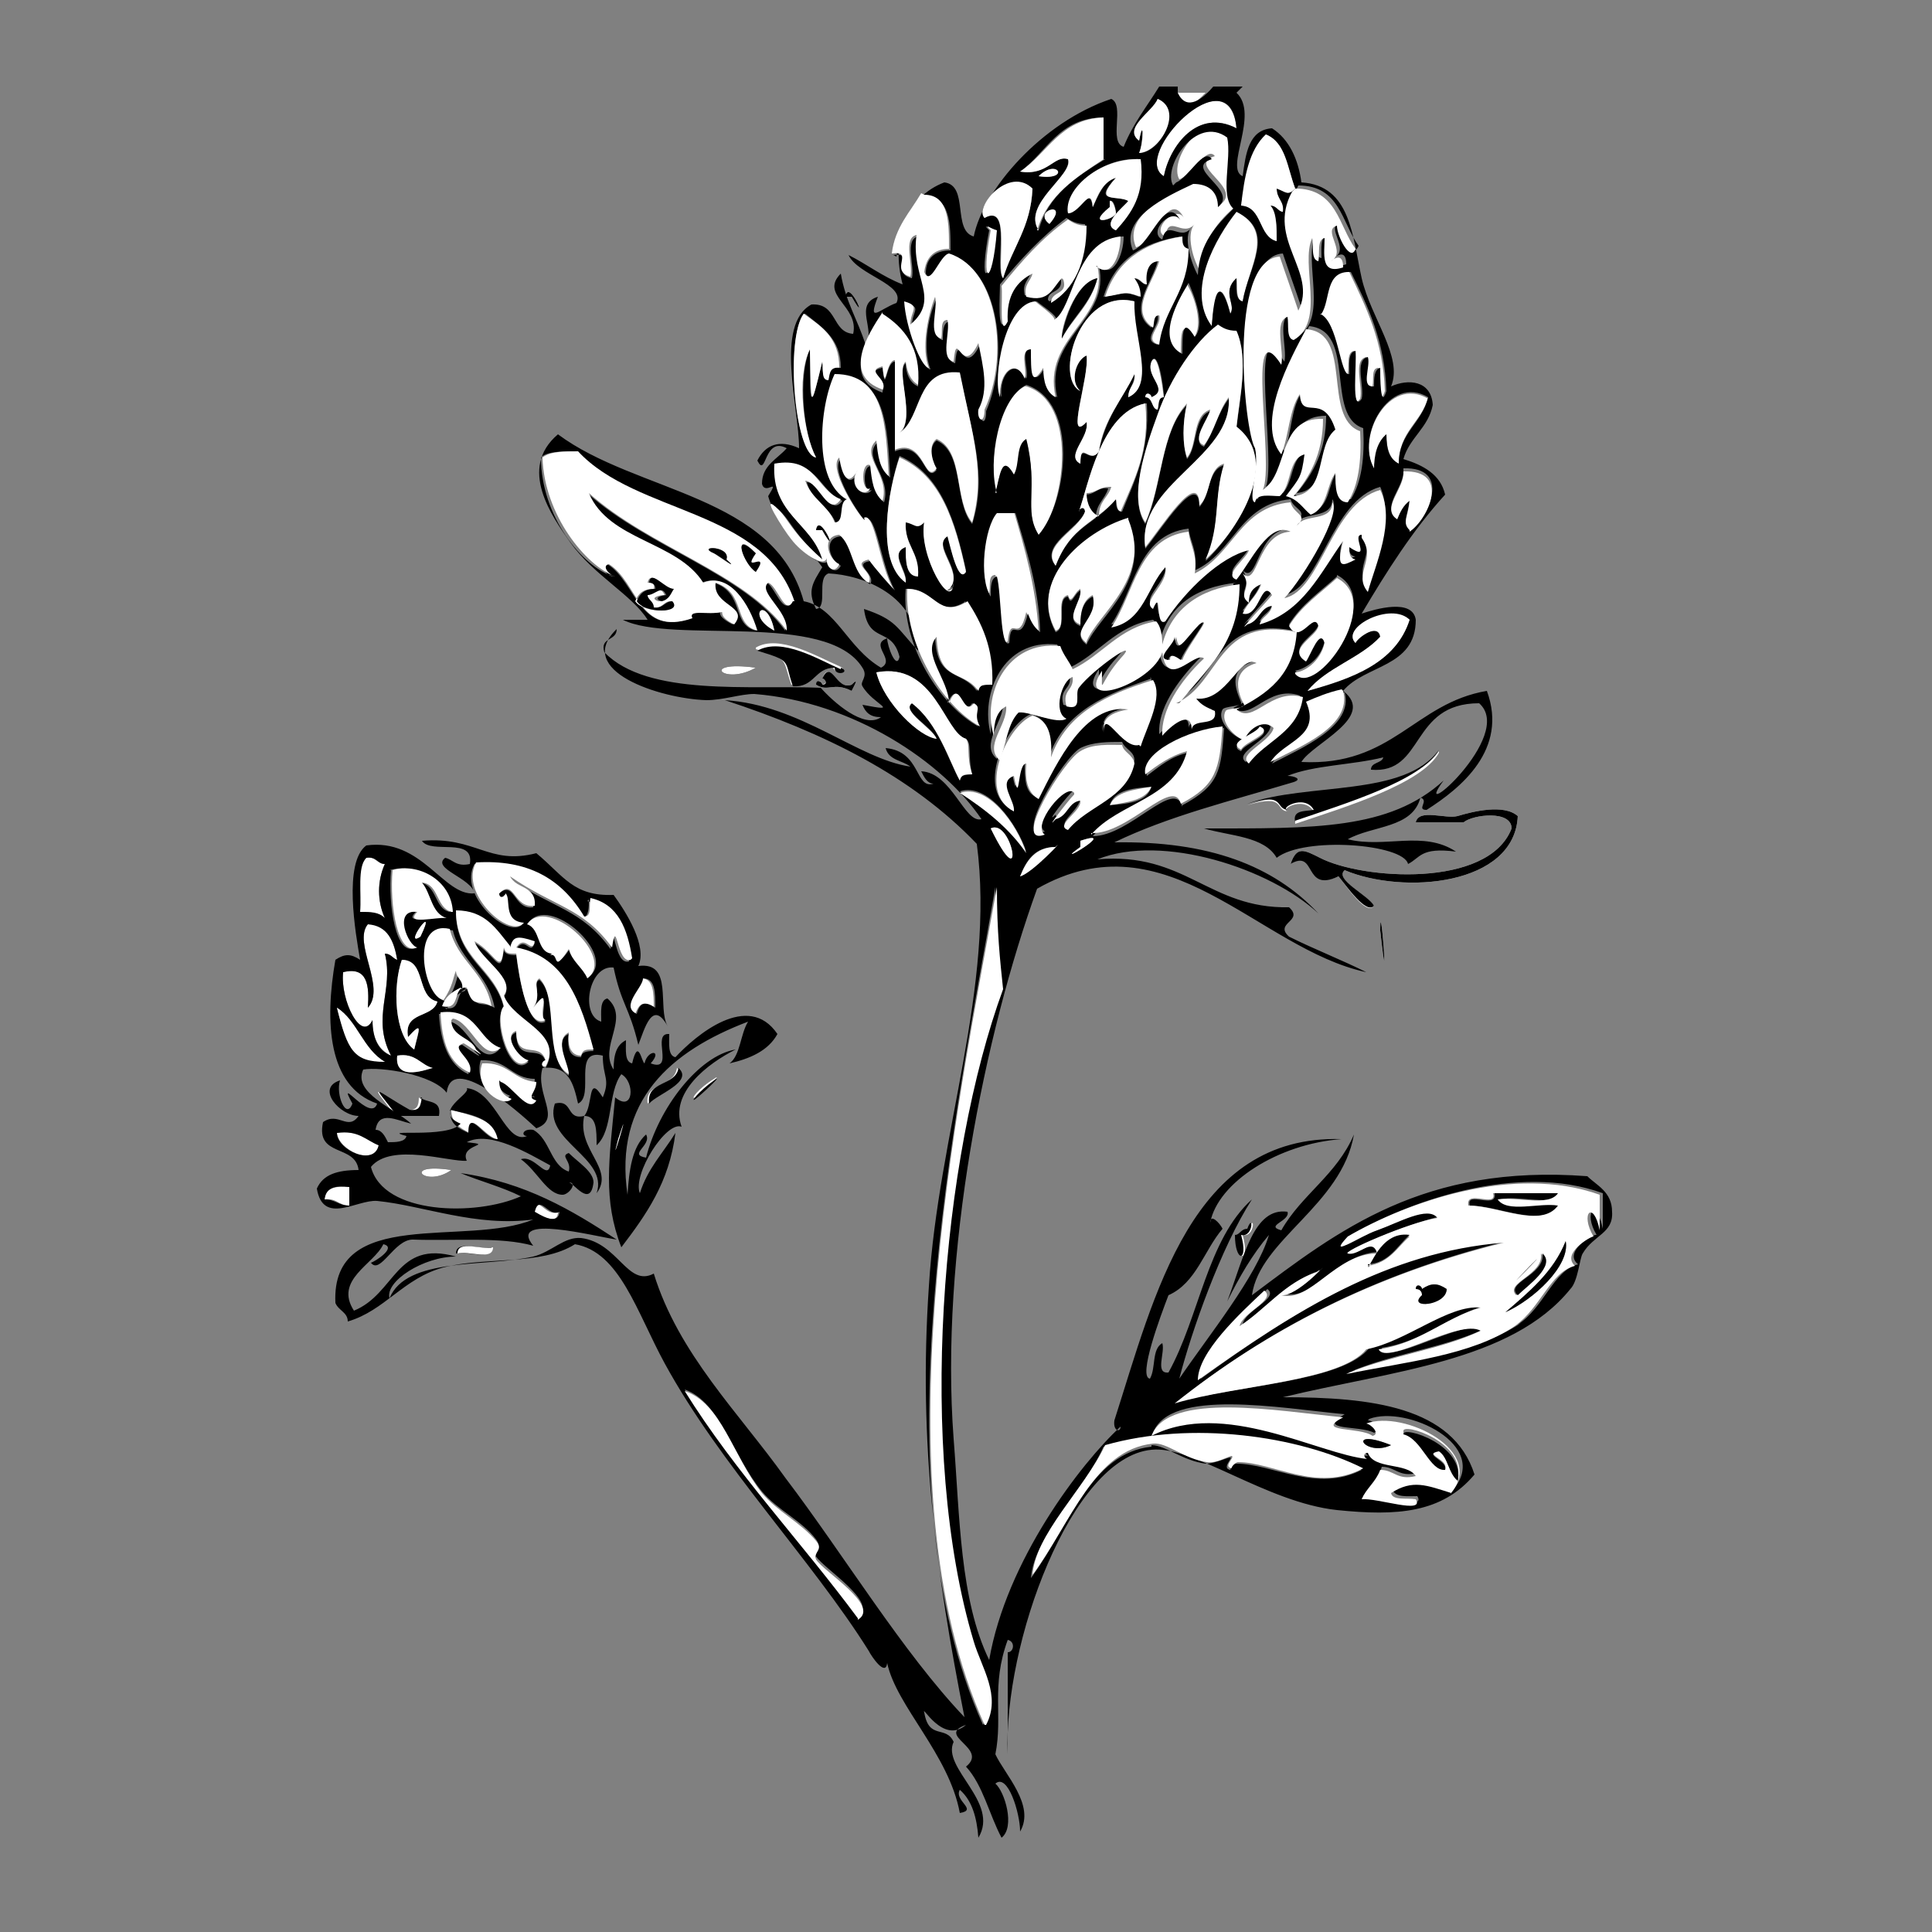 <?xml version="1.0" encoding="UTF-8"?>
<svg id="Ebene_1" xmlns="http://www.w3.org/2000/svg" version="1.1" viewBox="0 0 125 125">
  <rect x="0" y="0" width="125" height="125" fill="#808080" stroke="none"/>
  <!-- Generator: Adobe Illustrator 29.2.1, SVG Export Plug-In . SVG Version: 2.1.0 Build 116)  -->
  <defs>
    <style>
      .st0 {
        fill: #fff;
      }

      .st0, .st1 {
        fill-rule: evenodd;
      }
    </style>
  </defs>
  <path class="st0" d="M75.7,6h2.3c-.7.7-1.7,1.7-2.3.4v-.4Z"/>
  <path class="st0" d="M75.3,11.4c-2.2-1.3,4.2-8,4.7-3.1-2.5-1.3-4.3,1.1-4.7,3.1Z"/>
  <path class="st0" d="M79.6,8.7c.2,1.4-.5,3.9.4,4.6-1.2,1-2.2,2.2-2.3,4.3-.5-.7-1-2.5-.4-3.1-.8.9-1.7-.7-1.9.8-1-.4.7-2.1,1.2-1.2-1-1.9-1.9,1.6-3.1,1.9-.9-2.1,2.2-3.5,3.9-4.3,1,0,1.5.6,1.6,1.5,1.4-1.1-2.3-2.5-.4-3.1-.5-.7-1.6,1.3-2.3,1.5-.7-1.2,1.5-4.6,3.5-3.1Z"/>
  <path class="st0" d="M67.9,14.5c-1.2-.9,1.4-1.6,0,0h0Z"/>
  <path class="st0" d="M80,13.7c2.5,1.3.8,3.5.4,5.8-.5-.1-.3-1-.4-1.5-1,.9,0,1.7-.4,2.3,0,0-.8-3.7-1.2.8-1.8-2.2.3-5.7,1.6-7.4Z"/>
  <path class="st0" d="M87.3,17.6c1.1,2.3,2.2,4.5,2.3,7.7-.4,1.3-.4-1-.4-1.5-.5,0-.3.7-.4,1.2-.8,0-.2-1.4-.4-1.9-.9.2-.2,1.9-.4,2.7-.7,1-.3-2.3-.4-3.1-.5.1-.3,1-.4,1.5-.7.3-.7-3.4-1.9-3.9.6-.9.2-2.9,1.9-2.7Z"/>
  <path class="st0" d="M76.8,18.4c.5.8,1.1,2.7.4,3.5-.8-1.3-.8-.3-.8,1.2-1.8-.9-.2-3.7.4-4.6Z"/>
  <path class="st0" d="M66.4,25c3.3,1,2.6,7.5.8,9.7-1-1.6,0-3-.8-6.2-.6.4-.4,1.6-.8,2.3-.8-1.4-.9,0-1.2,1.2-.6-2,.1-6.1,1.9-7Z"/>
  <path class="st0" d="M92.4,25.7c-.4,1.6-1.9,2.2-1.9,4.3-.6-.3-.8-1-.8-1.9-.6.5-.7,1.3-.8,2.3-1.2-2.2,1-6.1,3.5-4.6Z"/>
  <path class="st1" d="M71,33.5c-.5-.3-.7-.8-.8-1.5.7,0,.8-.5,1.5-.4-.2.7-.8,1-.8,1.9Z"/>
  <path class="st0" d="M64.4,33.1h1.2c.7,2.4,1.4,4.8,1.6,7.7-.4-.3-.6-.7-.8-1.2-.5,2.2-1,0-1.2,1.9-.6.4-.4-3.2-.8-4.3-.5,0-.3.7-.4,1.2-.9-1.3-.4-4.6.4-5.4Z"/>
  <path class="st0" d="M70.3,41.6c-1.2-.9.8-1.7.4-3.1-.6.3-.8,1-.8,1.9-1.1-.4.1-1.6,0-2.3-.4.2-.6,1.1-.8.4-.9.2,0,2.1-.8,2.3-1.8-3.3,1.7-6.5,4.7-7.4,1.6,4-1.9,6.2-2.7,8.1Z"/>
  <path class="st1" d="M48.9,43.2c-2.1,1.2-3.7-.5,0,0h0Z"/>
  <path class="st0" d="M74.5,50.9c-.4.9-1.6,1-2.7,1.2.4-.9,1.6-1,2.7-1.2Z"/>
  <path class="st0" d="M23.7,55.5c.6-.1.7.4,1.2.4-.5,1.1-.5,2.4,0,3.5-.3-.3-.9-.4-1.6-.4,0-1.2-.3-2.8.4-3.5Z"/>
  <path class="st0" d="M22.2,62.9c1.6-.4,1.7.9,1.6,2.3,1.2-1.4-1-4.2,0-5.4,1.3,0,1.7,1.2,1.9,2.3-.3,0-.4-.4-.8-.4.6,2.3-.9,4.1.4,6.6-.8-.4-1.2-1.1-1.2-2.3-.8,1.5-2.1-1.3-1.9-3.1Z"/>
  <path class="st0" d="M42.3,65.2c-.6-.4-.9-.4-1.2.4-1.1-.5.3-1.7.4-2.3.8,0,.8,1,.8,1.9Z"/>
  <path class="st0" d="M29.2,71.8c1.3.4,2.8.6,3.1,1.9-.8.1-2-2.1-1.9-.4-.6-.3-1.2-.6-1.2-1.5Z"/>
  <path class="st0" d="M21.8,73.3c1.4-.2,1.9.4,2.7.8-.3,1.4-2.6.3-2.7-.8Z"/>
  <path class="st1" d="M29.2,75.7c-1.7,1.2-3.3-.5,0,0h0Z"/>
  <path class="st0" d="M22.6,76.8v1.2c-.7,0-.8-.5-1.6-.4,0-.7.7-.9,1.6-.8Z"/>
  <path class="st1" d="M97,77.6c.5.9,2.7.1,3.9.4-1.1,1.5-3.9,0-5.8,0-.3-1,1.8.3,1.6-.8h4.3c-.5.9-2.7.1-3.9.4Z"/>
  <path class="st0" d="M36.1,78.4c0,1-1.3.1-1.6,0,.3-1.2.8.4,1.6,0Z"/>
  <path class="st1" d="M29.5,81.1c0-.9,1.6-.2,2.3-.4,0,.9-1.6.2-2.3.4Z"/>
  <path class="st0" d="M54.7,19.2s.4,0,.4,0c1.2,2.1-.2-1.3-.4,0Z"/>
  <path class="st0" d="M48.9,42c2.2.7,1.7.6,2.3,2.3,1.4,0,1.4-1.2,2.7-1.2,0,.6,1.1.3.4,0-1.4-.6-3.9-2.1-5.4-1.2Z"/>
  <path class="st0" d="M52.8,44.3c.8.5,1.1-.2,2.3.4.2-.4.5-.9,0-.4-1,.4-1.4-1.7-1.9-.4.2,0,.4.3,0,.4,0-.2-.3-.4-.4,0Z"/>
  <path class="st0" d="M80,79.9c0,1.8.9,1.8.4,0,.8.2.8-1.5.4-.4-.4,0-.5.3-.8.4Z"/>
  <path class="st0" d="M93.1,48.6c-2.2,3.1-8.5,2.1-12.4,3.5,2.6-.8,1.7.4,2.7.4-.8,0,.9-1.1,1.6,0-.6,0-1.3,0-1.2.8,3.3-1.1,8.2-2.6,9.3-4.6Z"/>
  <path class="st0" d="M85.4,55.5c-1-.5-1.5-.8-1.9.4,1.7-1.1.8,1.8,3.1.8.5.6,1.8,2.6,2.3,1.9-.5-.7-2.6-1.7-1.9-2.3,3.8,1.6,11,1,11.2-3.5-.9-.8-2.9-.3-3.9,0-.8.2-2.5-.5-2.7.4h3.1c.6-.5,3.1-.8,3.1.4-1.5,3.9-9.7,3.3-12.4,1.9Z"/>
  <path class="st0" d="M48.9,43.2c-3.7-.5-2.1,1.2,0,0h0Z"/>
  <path class="st0" d="M89.3,60.2c.6,5.5,0-2.6,0,0h0Z"/>
  <path class="st0" d="M45,71c.3-.2,1.9-1.7,1.2-1.2-1,.6-1.6,1.4-1.2,1.2Z"/>
  <path class="st0" d="M29.2,75.7c-3.3-.5-1.7,1.2,0,0h0Z"/>
  <path class="st0" d="M41.9,71.4c.6-.6,2.9-1.5,1.9-2.3-.2,1.3-2.1.9-1.9,2.3Z"/>
  <path class="st0" d="M26.4,71.8c-2.2-1.3-2.6-1.9-.8.4h2.7c.3-1-.8-.7-1.2-1.2,0,.5-.1.9-.8.8Z"/>
  <path class="st0" d="M31.9,80.7c-.7.2-2.3-.5-2.3.4.7-.2,2.3.5,2.3-.4Z"/>
  <path class="st1" d="M55.1,19.2s-.4,0-.4,0c.2-1.3,1.6,2.1.4,0Z"/>
  <path class="st1" d="M80,6c1.5,1.4-.8,4.9.4,5.4.2-1.5.4-3,1.9-3.1,1.1.7,1.7,2,1.9,3.5,3.2.2,3.3,3.5,3.9,6.2.6,2.6,2.7,5.1,1.9,7,1.1-.5,2.6-.4,2.7,1.2-.3,1.5-1.5,2.1-1.9,3.5,1.3.4,2.4,1,2.7,2.3-2.1,2.3-3.8,5-5.4,7.7.9-.3,3.3-1,3.5.4,0,3.1-3.3,2.9-4.7,4.6,2.2,1.7-2,3.4-2.7,4.6,5.9.3,7.3-3.8,12-4.6,1.4,3.8-1.7,6.3-3.9,7.7-.7,0,.2-.6-.4-.8-.5,2-3.1,1.8-4.7,2.7,2.4.6,4.9-.6,7,.8-2.3-.3-2.3.4-3.1.8-.3-1.3-6.7-1.8-8.5-.4-.8-1.4-3-1.4-4.7-1.9,7.1,0,12,.1,15.5-3.1-2.3,3.1,4.7-2.9,2.3-5-4.5,0-3.5,4.6-7,4.3,0-.5.7-.4.8-.8-2,.5-4.5.5-6.2,1.2.4,0,1,.2.4.4-4,1.2-8.1,2.2-11.6,3.9,6.1-.1,10.3,1.5,13.2,4.6-3.1-2.9-10.1-5.2-14.3-3.5,5.7-.5,7.2,3.2,12.4,3.1,1,.9-1,1,0,1.9,1.6.8,3.4,1.5,5,2.3-7-1.5-12.9-10.2-21.3-5.4-3.4,9.4-6.3,23.7-5.4,35.6.4,5,.4,10.4,2.3,14.3,1.1-6.4,5.9-12.7,8.5-15.1,0,.4-.5.3-.4-.4,2.6-8.1,5-18.5,14.7-18.2-4.1.3-8,2.8-8.5,5.4,0-.6.6,0,.8.4-1.2,1.4-1.7,3.5-3.5,4.3-.5,1.3-2,5.3-1.2,5.4.4-.7.1-1.9.8-2.3.2.6-.5,2,.4,1.9,2-3.6,2.5-8.6,5.4-11.2-2,3.1-3.9,8.5-4.7,11.6,1.9-2.8,5-6.6,5.8-9.3-1.1,1.3-1.9,2.7-2.7,4.3,1.1-2.9,1.7-6.1,3.9-5.8.2.6-1.5.9-.4,1.2,1.3-2.3,3.6-3.6,4.7-6.2-.8,4.6-6.1,6.8-6.6,10.4,5.6-4.2,11.1-8.5,21.7-7.7.6.6,1.6,1,1.6,2.3.1,1.4-1.2,1.5-1.9,2.7-.2.3-.3,1.8-.8,2.3-3.8,4.7-11.6,5.3-18.6,7,5.7,0,11,.6,12.4,5-2.1,2.5-5,2.7-8.9,2.3-4.6-.5-9.3-4.2-12-3.9-5.2.5-9.6,12.6-9.3,19.7v-6.6c.4,0,.5-.7,0-.8-1.1,3-.3,4.9-.8,7.4.6,1.3,2.6,3.3,1.6,5,0-1.2-.8-3.8-1.6-3.1.6.5,1.3,2.8.4,3.5-.8-1.5-1.2-3.4-2.3-4.6,1.5-1.2-2-2,0-2.7-1.5,1.3-2.9-1.4-2.7-.8.3,1.8,1.4.8,1.9,1.9-.8,1.7,3,3.9,1.6,6.2-.1-1.3-.4-2.4-1.2-3.1-.4.7,1.2,1.3,0,1.5-.7-3.8-4.1-6.9-4.7-9.7-.1.9-1-.4-1.2-.8-3.7-5.9-9.6-12-13.2-18.6-1.8-3.3-2.9-7.2-5.8-7.7-2.2,1.4-5.8.8-8.5,1.5-2.6.7-3.8,2.8-6.2,3.5,0-.6-.6-.7-.8-1.2-.3-6.3,8.5-3.6,12.8-5.4-3.7.5-7.1-.9-10.1-1.2-1.3-.1-3.5,1.6-3.9-.8.4-.9,1.3-1.2,2.7-1.2-.2-1.7-2.8-.8-2.3-3.1,1-.7,1.6.6,2.3-.4-1.2,0-2.8-1.8-1.2-2.3-.3.9.4,2.6.8,1.5-1.1-2,1.2,1.3,1.6,0-3.2-1.1-3.4-5.3-2.7-9.3.6-.4,1-.4,1.6,0-.3-1.7-1.1-6.3.4-7.4,3.6-.5,5,3.3,7,3.1-.2-1-2.8-1.6-1.9-2.3.5.1.7.6,1.6.4.3-1.8-2.5-.6-3.1-1.5,3.5-.3,4.3,1.6,7.4.8,1.8,1.5,2.4,2.8,5,2.7.8,1.1,2.2,3.3,1.6,4.6,2.3-.3,1.2,2.7,1.9,3.9-1-1.8-1.5.2-1.9,1.2-.6-2.5-1.1-2.6-1.6-5-1.6-.2-2.2,3.1-.8,3.5,0-.6-.1-1.4.4-1.5,1.5,1.3-.6,3.1.4,4.6,0-1,.2-1.6.8-1.9,0,.6-.1,1.4.4,1.5.4-1.7.6-.1.8,0,.2-.9,1.2-.9.4,0,1.6.6,0-2,1.2-1.9,0,.6-.1,1.4.4,1.5,1.3-1.4,4.7-4.3,6.6-1.5-.6,1.1-1.8,1.6-3.1,1.9.7-.5.7-1.9,1.2-2.7-5,1.9-8.7,5.1-7.8,11.2.1-1.6.3-3.1,1.2-3.9.4.7-1.2,1.3,0,1.5.8-3.2,3.4-6.6,5.8-7-1.8.9-4.3,2.8-3.5,5-1-.4-3.2,3.1-2.7,4.3.5-1.6,1.5-2.6,2.3-3.9-.4,3.2-1.9,5.3-3.5,7.4-1.2-3.1-.8-5.6-.4-9.7,1.2,1,1.3-1,.4-1.5-.9,1.2-.5,3.6-1.6,4.6,0-1,0-1.9-.8-1.9-.5,2.2,2,3.4.8,5,.8-2.3-3.5-3.4-2.7-5.8,1.2-.3.7,1.1,1.9.8.6-.7.2-2.8,1.2-1.2.5-1.2,0-1.3,0-2.7-2-.5-.5,2.6-1.6,3.1-.3-1.3-.6-2.5-2.3-2.3-.5,1.7,1.3,3.3-.4,3.9-1.3-1.2-5.5-4.9-5.8-2.3-.9-1.2-4.3-1.7-5.4-1.5-.7,1.5,2,2.5,3.1,3.5-.9-.2-2.1-.9-2.3.4.4,0,.6.4.8.8.5,0,1.1,0,1.2-.4-1.9-.5,2.7.2,3.5-.8-1.9-.8.7-1.9.4-2.3,1.9.2,2.5,3.7,3.9,3.1-.4,0-.3-.5.4-.4,1.1.6,1.1,2.3,2.3,2.7.2-.7-.6-1,0-1.2.6.6,1.6,1.2,1.6,1.9-.2,1.7-1.3,0-1.6,0,.6,0,0,.8-.4.8-1,0-1.6-1.5-2.7-2.3.9-.3,1.7,1.4,1.9.4-1.3-.7-3.9-2.3-5.4-1.5,1.9.2-.5.1,0,1.2-1.1.1-4.9-1.2-6.2.4.8,3.1,6.8,3.2,9.7,1.9-1.2-.6-2.7-1-3.9-1.5,4.2.6,7.2,2.4,10.1,4.3-1.4-.2-7.1-1.7-5.4.4-2.1-.6-5.1-.3-7.8-.4-1.2,0-2.1,2.3-2.7,1.5.3-.1,1.7-1,.8-1.2-.6,1.3-3.2,2.3-1.9,4.3,2.7-1.1,2.7-4.6,6.6-3.5-2.1,0-4.6,1.6-4.3,2.7,1.1-2.7,6.2-2,9.3-2.7,1.2-.3,2-1.3,3.1-1.2,2.4.3,3,3.2,4.7,2.3,1.6,5.2,5.5,9,8.5,13.2,3.8,5,7.6,11.3,11.6,15.5-1.8-9.1-3-17.7-2.3-27.9.6-9.8,4.3-19.4,3.1-28.6-4.2-4.4-9.9-7.2-16.3-9.3,4.9.3,8.6,3.8,12,4.3-.5-.4-1.4-.4-1.6-1.2,2.3.2,1.9,2.7,3.1,2.3-.4,0-.6-.4-.8-.8,2,.1,2.8,3.4,3.9,3.1-2.5-3.7-8.3-7.6-14.7-8.1-.9,0-2,.4-3.1.4-3-.1-8.6-1.9-5.8-4.6,0,.8-1.1.5-.8,1.5,2.8,2.9,9.5,2.1,14,2.3.8.9,2.8,2.7,3.9,1.9-.7,0-1-.3-1.2-.8,2.6.5.7,0,0-1.2-.2-.3.4-.6,0-1.2-2.3-3.7-12.3-1.5-15.5-3.1h1.6c-1-1.6-3.5-2.9-5-5-1.2-1.7-3.4-4.8-.8-7,5.1,3.8,14,3.9,15.9,10.8,2.1.4,2.8,3,5,4.3,1-.5-.8-1.5.4-1.9,0,.5.6,2.1.8,1.2-.5-2-2-.8-2.3-3.1,2.1.7,2.1,1.2,3.5,2.7,0-3.6-3.6-4.9-5.8-5-.8.3,0,2.2-.8,2.3-.6-1.2-.2-1.7.4-2.7-1.1-1.6-2.9-2.5-3.5-4.6.8-1.3-.2,0-.4-.8,0-1.2,1-1.6,1.6-2.3-1.5-.8-1.3,2-1.9.8.5-1,1.4-1.4,2.7-.8,0-2.6-1.6-8,.8-9.3,1.7-.1,1.3,1.8,2.7,1.9.4-1.8-2.2-2.5-.8-3.9.3,1.8,1.1,3,1.6,4.6.7-.9-.8-2.6.8-3.1-.7,1.8.1.8,1.2.4.6-1.2-2.5-1.8-3.1-3.1,1.2.6,2.2,1.4,3.5,1.9-.8-3,.3-5.7,2.7-6.6,1.6.2.5,3.1,1.9,3.5.6-3,4.4-7.4,8.9-8.9.9.4-.2,2.8.8,3.1.6-1.5,1.5-2.6,2.3-3.9h1.2v.4c.6,1.3,1.7.3,2.3-.4.7,0,1.3,0,1.9,0ZM37.3,29.2c-1,0-1.9,0-2.3.4,0,3.8,2.7,7.1,4.7,7.7-.4,0-.9-.6-.4-.8,1.9,1.2,2,4.7,5.4,3.5-.3-.6,1.1-.2,1.9-.4,0,0-.2.3.8.8,1.1-1.2-1.4-1.2-1.2-2.7,2,.7,1.1,2.7,2.7,3.1-.5-1.7-1.8-3.8-3.5-3.1-1.7-2.7-6.1-2.7-7.4-5.8,3.9,3.5,10.1,5.2,12.8,8.9.2-1.3-1.8-2.5-1.2-3.1.5.2,1.1,2.2,1.6,1.2-1.9-6-10.2-5.6-14-9.7ZM60.6,47.8c-.3-.8-2.3-1.8-1.6-2.3,1.7,1.3,2.4,3.8,3.1,5,0-.3.3-.4.8-.4-.3-1.2,0-2-.4-2.3-1.5-.4-2-5-5.8-4.3.5,2,2.8,4.1,3.9,4.3ZM62.5,38.9c-1.9,1.2-2-.9-3.9-.8-.3,3.7,2.3,7.6,4.7,8.9-.5-1,.2-1.2-.4-1.5-.6,1-.8-1.8-1.6,0,0-1.5-1.8-3.1-.8-4.3.1,2.9,1.7,2.1,2.7,3.5,0-.3.3-.4.8-.4.1-2.5-.6-4-1.6-5.4ZM80,37.7c-2.7.3-4.4,1.5-5,3.9,0-.7,0-1.2-.4-1.5-2.4.4-3.5,2.2-5.4,3.1-.2-.6-.6-1-.8-1.5-3.5-.4-5,3.2-4.3,5.8,0-1,.2-1.6.8-1.9,0,1.1-1.5,2.6-.4,3.5.3-1.1.5-2.4,1.2-3.1.7,0,2.5.8,3.1.4-.9-.4-.3-2.6.4-2.7.2.9-.7.8-.4,1.9,1,.3.5-.7.8-1.2.9-1.2,4.1-3.5,2.7-1.9-1.4,1.5-1.2,2.4-1.2.8-1.8,2.6,3.3.9,3.9-1.2.3,2.5,2.1-.1,2.7.4-1.6,1.6-2.8,3.4-2.7,5,.8-.9,2-1.5,1.9-.4.1-.8,1.7,0,1.5-1.2-.5-.2-.9-.4-1.2-.8,2,.1,2.8-2.9,3.9-2.3-2.1.6-.7,2.6-.8,2.7,0,.2-1.1.2-1.2.4-.4.7.6,1.7,1.2,1.9.3-.8,1.4-1.4,1.9-.8-.1.9-2.4,1.7-1.6,2.3,1.1-1.4,3.2-2,3.5-4.3-2.1-.7-3.1,1.7-4.3.8,2-1,3.7-2.3,3.9-5-5.2-1-4.9,3.4-7.8,4.6,1.7-2.2,3.9-3.9,3.9-7.7ZM74.5,43.9c-2.9,1-5.6,2.1-6.6,5,.2-1.5-.2-2.4-1.2-2.7-1.7.7-3.6,5-1.2,6.2.1-.7-1.1-1.9,0-2.3.4,2.1.1-.9.8-.8,0,1.1,0,2,.8,2.3,1.2-2.4,3.1-6.2,5.8-5.8-1.7.3-1.5,1.1-1.6,1.5,0-1.7,1.2,1.1,2.3.8.4-1.2,1.5-3.2.8-4.3ZM80.3,48.6c.2-.5,2.2-1.1,1.2-1.5-.2.5-2.2,1.1-1.2,1.5ZM86.5,37.3c-1.1,1-2.3,1.8-3.1,3.1.8,1.3,1.7-1,1.9,0-.1.7-2.1,1.5-.8,2.3.2-.3.8-2.2,1.2-1.2-.3,1.3-1.4,1.8-1.9,1.9,1.4,1.6,5.8-4.6,2.7-6.2ZM91.2,40.1c-1.2-1.1-4.5.5-3.5,1.5.1-.4,1.4-1.3,1.6-.4-1.3,1.4-3.4,2-4.7,3.5,2.9-.9,5.7-1.8,6.6-4.6ZM84.6,45.5c1,2.3-1.4,2.4-2.3,3.9,1.9-1,5.3-2.4,4.7-4.6-.9.1-1.6.5-2.3.8ZM62.9,106.2c-3.7-12.3-2-31.2,1.9-42.2-.2-1.9-.4-3.7-.4-6.6-2.5,14.5-7.8,38.7-.8,54.2,1.1-1.9-.3-3.7-.8-5.4ZM74.5,93.5c.9,0,2,1,3.5,1.2.6,0,1.4-.4,1.6-.4.2,0-.6.7,0,.8,0,0,.1-.4.4-.4,2.3,0,5.2,1.9,8.1.4-4.2-2.1-11.1-3.1-16.7-1.5-1.3,2.9-4.5,5.8-4.7,8.5,2.5-3.4,3.9-8.1,7.8-8.5ZM52.8,100.8c-.2-.4.5-.5,0-1.2-.9-1.2-2.5-1.9-3.5-3.1-1.9-2.3-2.7-5.8-5-6.6,3.3,5.3,7.6,9.7,11.2,14.7,1.4-.9-2.2-3.1-2.7-3.9ZM66.4,55.1c-.6-1.8-2.5-4.5-4.3-3.9,1.7,1,3.2,2.2,4.3,3.9ZM64.1,53.6c2.3,4.7,1.4-.7,0,0h0ZM50.1,40.8c-.5-2.4-1.9-1,0,0h0ZM76.5,52.1c2.4-1.3,2.5-2.2,2.7-5-2.3.2-5.3,1.7-5,3.1.8-.6,1.6-1.3,2.7-1.5-.8,3.1-4.4,3.3-6.2,5.4,2.4,0,5.3-3.8,5.8-1.9ZM68.3,52.8c.8-.1.8-1,1.6-1.2,0,.8-1.6,1.7-.8,1.9,1.3-1.6,3.8-1.9,4.3-4.3,0-.6-.6-.7-.8-1.2-.9,0-1.9,0-2.7.4-1.1.6-4.5,6.2-2.3,5.4-.9-.6,1.5-3.4,1.9-2.7-.4.3-2,2.4-1.2,1.6ZM71.8,52.1c1.2-.1,2.4-.2,2.7-1.2-1.2.1-2.4.2-2.7,1.2ZM66,56.7c.8-.3,3-2.7,2.3-1.9-1.4,0-1.9.9-2.3,1.9ZM69.9,54.4s0,.4,0,.4c-2.1,1.5,2.7-1.3,0-.4ZM34.6,78.4c.2.1,1.5,1,1.6,0-.7.4-1.3-1.2-1.6,0ZM30.3,73.3c0-1.7,1.1.5,1.9.4-.3-1.4-1.8-1.6-3.1-1.9,0,1,.6,1.2,1.2,1.5ZM24.5,74.1c-.8-.3-1.3-1-2.7-.8,0,1.1,2.4,2.2,2.7.8ZM21,77.6c.7,0,.9.4,1.6.4v-1.2c-.9-.1-1.5,0-1.6.8ZM98.2,85.7c1.7-1.1,2.3-3.5,3.9-3.9-1-.8,1-2,1.2-1.9-.9-1.5,0-2.4.4-.4v-2.3c-5.5-2-12.5.5-16.3,2.7-1.3,1.5.7,0,1.9-.4,1.4-.5,3.2-1.6,3.9-.8-1.9.4-6.2,2.2-5.8,2.3.7.2,1.6-1.1,1.9,0-2.7,0-4.3,3.2-6.2,2.7,1,0,3.1-2.3,2.3-1.5-2.1.7-3.3,2.3-5,3.5.1-.9,2.4-1.7,1.6-2.3-1.6,1.5-4.2,4-4.3,5.8,6.2-4.5,12.3-8.3,19.8-8.9-8.5,2.1-15.5,5.7-21.3,10.4,4-1.1,10.7-1.3,12.4-3.5,2.5-.6,5.3-2.9,7.4-2.7-2.4.7-3.9,2.3-6.6,2.7.5,1.2,5.2-1.9,6.6-1.2-2.6,1.2-5.9,1.6-8.5,2.7,3.9-.8,8.1-1.2,10.9-3.1ZM88.5,91.9c.4,0,.9.6.4.8-.9-.5-3.8-.1-1.9-1.2-4.2-.4-11.3-1.7-12.4,1.2,4.6-2.3,10.8,1.3,14,1.5-.2,0-.4-.3,0-.4.4,1.1,2.5.6,3.1,1.5-1.2.3-1.4-.4-2.3-.4-.2.8-.8,1.2-1.2,1.9,1-.1,4.1,1,3.5,0-.6,0-1.4.1-1.6-.4,1.4-.9,2.3-.5,3.9,0,2.5-2.9-3-5.5-5.4-4.6ZM90.8,30.4c.1,1.1-1.5,2.4-.4,3.1.2-.5.4-.9.8-1.2-.1,1.1-.5,1.4,0,1.9,1.3-.8,2.7-4-.4-3.9ZM88.5,38.1c.5-1.8,1.7-4.6.8-6.6-3.2.9-3.8,6.5-6.2,7,1.3-1.4,3.7-5.5,3.1-6.2,0,1.3-1.8.8-2.3,1.5.8-.8-.2-.8-.4-1.5-3.3.3-3.7,3.5-6.2,4.6.2-1.3-.3-1.8-.4-2.7-3.3.4-3.5,4-5,6.2,2.1-.3,2.3-2.6,3.5-3.9.2,1.1-1.6,2.2-.8,2.7.5-1.4,0,1.1.8.8,1.3-2,3.7-4.2,5.4-4.6-.1.6-1.7,1.6-.8,1.9.9-1.1,2.1-3.8,3.5-3.1-2.2,0-2.1,3.7-3.1,2.7.7,1-.4,1.4.4,1.9,0-.7.3-1,.8-1.2-.2.8-.8,1.3-1.2,1.9,1.1.3,1.3-2.3,1.9-1.2-.4.5-2.4,2.7-1.6,1.9.8-.1.8-1,1.6-1.2,0,.6-.6.7-.8,1.2,2.8-.8,3.9-3.3,5.4-5.4-.5,1.8,0,1.5.8,1.2-.3,0-.5-.3-.4-.8,1.4,1,0-.7.8-.8,1,1.4-.6,2.3.4,3.5ZM84.2,19.9c-.4-1.2-.8-2.3-1.2-3.5-3.4.2-2.2,11.3-1.6,12.4.3,1.3-.5,3.3,0,3.5,0-.6.9-.4,1.6-.4.7-.7.5-2.4,1.6-2.7-.2,1.5-.2,1.5-1.2,2.7.8.1,1,.8,1.6,1.2,1.1-.4.9-1.9,1.6-2.7,0,1,0,1.9.8,1.9.7-1.1.9-2.7.8-4.6-2.5-.8-.4-6.3-3.5-6.6-1,2-3.2,6-1.6,8.1.5-1.2.4-2.9,1.2-3.9.1,1.9,1.5-.1,2.3,2.3-1.3,1-.6,4.1-2.7,4.3,1.1-1.3,1.9-2.8,1.9-5-2.9,0-2.2,3.5-3.9,4.6.7-1.7-1.2-11.9,1.2-8.1.2-.9-.5-2.8.4-3.1,0,.6-.1,1.4.4,1.5,2.1-1.1.4-4.9,1.2-6.6,0,.6-.1,1.4.4,1.5,0-.6-.1-1.4.4-1.5,0,1-.4,2.4,1.2,1.9,0-.7-.3-.8-.8-.4,1.1-.6-.6-2,.4-2.3,0,.7.8,2.5,1.2,1.5-1.1-1.5-1.2-3.9-3.9-3.9-1.7,3.1,1.7,5.2.4,7.7ZM85.4,20.3c1.2.5,1.3,4.1,1.9,3.9,0-.6-.1-1.4.4-1.5.1.8-.3,4.1.4,3.1.2-.8-.5-2.5.4-2.7.2.6-.5,2,.4,1.9,0-.5,0-1.1.4-1.2,0,.5,0,2.8.4,1.5-.1-3.2-1.2-5.5-2.3-7.7-1.7-.1-1.3,1.8-1.9,2.7ZM88.9,30.4c0-1,.2-1.8.8-2.3,0,1,.2,1.6.8,1.9,0-2,1.5-2.6,1.9-4.3-2.5-1.5-4.7,2.5-3.5,4.6ZM81.9,8.7c-1,1-1.3,2.8-1.6,4.6,1.5,0,1.1,2,2.3,2.3,0-1,0-1.9-.4-2.3.4,0,.5.3.8.4,0-.7-.4-.9-.4-1.5.6.2.7.5,1.2,0-.5-1.3-.7-3-1.9-3.5ZM78.4,21.1c.3-4.5,1.2-.8,1.2-.8.4-.6-.6-1.4.4-2.3,0,.6-.1,1.4.4,1.5.4-2.3,2.2-4.5-.4-5.8-1.3,1.6-3.3,5.1-1.6,7.4ZM76.1,11.8c.8-.3,1.8-2.3,2.3-1.5-1.9.6,1.8,2,.4,3.1,0-1-.6-1.5-1.6-1.5-1.7.8-4.8,2.2-3.9,4.3,1.2-.4,2.1-3.8,3.1-1.9-.5-1-2.2.7-1.2,1.2.3-1.4,1.2.2,1.9-.8-.6.6,0,2.4.4,3.1.1-2.1,1.2-3.2,2.3-4.3-.9-.8-.1-3.2-.4-4.6-2-1.5-4.2,1.9-3.5,3.1ZM80,8.3c-.4-4.9-6.9,1.8-4.7,3.1.4-2,2.2-4.4,4.7-3.1ZM74.9,6.4c-.3.8-2.2,1.9-1.2,2.7.3-1.7.3.1,0,.8,1.4,0,2.8-2.8,1.2-3.5ZM71.4,19.2c1.4-.2,1.3-.4,2.3,0,0-.5-.2-.8-.4-1.2.4,0,.5.3.8.4-.1-.9,0-1.5.8-1.5-.3,1.3-2,3.2-.4,4.3,0-.3,0-.8.4-.8.2.7-1.1,1.6,0,1.9.3-2.4,2-3.4,1.9-6.2-.3,0-.5-.3-.4-.8-2.6.4-4.3,1.6-5,3.9ZM72.6,15.3c-2.9.3-2.9,4.6-4.3,5.4.3-.2-1.3-1.2-1.2-1.2-2,.1-2.9,5-2.3,6.2-.2-1.5.9-2.6,1.6-1.2.2-.6-.5-2,.4-1.9,0,1.5,0,2.5.8,1.2,0,1,.2,1.6.8,1.9-.9-3.9,3.5-5,2.7-8.5.9.9,1.6-.7,1.6-1.9ZM67.9,19.5c1.5-.9,2.3-2.6,2.3-5-.5,0-.9-.2-1.2-.4-1.6,1.2-3,2.7-4.3,4.3,0,.6-.2,3.5.4,2.3-.1-1.7.5-2.6,1.6-3.1-.1.5-.6.7-.4,1.5,1.6.4,1.7-.6,2.3-1.2.3,1.1-.8.8-.8,1.5ZM57.8,16.5c1.5-.2-.2,1.2,1.2,1.5.2-.8-.5-2.5.4-2.7-.4,2.8,1.6,4.1-.4,5.8,0-1,.7-1.2-.4-1.5,0,1.6,1.1,4.3,1.6,4.3-.5-1.3-.2-3.3.4-4.6.2.8-.5,2.5.4,2.7,0-.5,0-1.1.4-1.2.2.8-.5,2.5.4,2.7.2-2.3.5,1.1,1.6-1.2.3,1.4.7,2.9,0,4.3,0,.7.4,1,.4,0,1.5-3.4.9-9.1-2.3-10.1-.6.1-1.2,2.1-1.6,1.2,0-1,.6-1.5,1.6-1.5,0-1.7,0-3.4-1.6-3.5-.7,1.2-1.7,2.1-1.9,3.9ZM63.7,14.1c1.8-1.1.6,3.3,1.2,3.9.6-2,1.8-3.3,1.9-5.8-1.5-1.4-3.8,1.2-3.1,1.9ZM71.4,10.3v-2.7c-2.9,0-3.7,2.3-5.4,3.5,1.8.3,2.2-1.1,3.1-.8.3,1.1-3,2.9-1.9,4.6.6-2.3,2.5-3.5,4.3-4.6ZM67.9,14.5c1.4-1.6-1.2-.9,0,0h0ZM72.2,14.9c1-1.1,1.8-2.3,1.6-4.6-2.6-.2-4.9,2-4.7,3.5.7,0,1.4-1.9,1.6-.4.4-.8.7-1.7,1.5-1.9-1.6,1.7.1,1.1.8,1.5-.3.4-1.8,1.5-.8,1.9ZM71.8,13.4c-1.6,1.3.3.8.4.4,0-.2-.1-.9-.4-.8,0,0,0,.3,0,.4ZM64.4,14.9c-.4-.1-.9-.5-.4,0-.7,3.6,0,3.8.4,0ZM67.2,11.4c2.1.3,1.2-1.2,0,0h0ZM57.1,25.3c.4-.7-1.2-1.3,0-1.5.2,1.9.2-.4.8-.4v5.8c1.9-.8,1.9,2.2,2.7,1.2-.1,0-.7-1.4,0-1.9,1.8.8,1.1,4,2.3,5.4,1-3.2,0-5.7-.8-9.7-2.9-.3-2.3,2.8-3.9,3.9,1.1-1-.3-4.1.4-4.6,0,.7.3,1.3.8,1.5.1-2.4-.9-3.7-2.3-4.6-1,1.5-2.6,4.1,0,5ZM50.5,33.1c-1.4-1.3.3,1.3.8,1.9.6.7,2.1,1.9,2.3,1.2-.1.6.5,1,.8.4-.7-.3-1.2-1.8,0-1.9,1,.7.8,2.5,1.9,3.1.4-.7-1.2-1.3,0-1.5.5.7,1,1.3,1.6,1.9-.9-1.6-1.2-5-1.9-4.6.4.9-2.5-3.1-1.6-3.9.2,1.2.5,1.9,1.2.8-.8,1,.4,1.8.8,1.2-.6.3-.6-1.8,0-1.5,0,1,.2,1.8.8,2.3.5-1.7-1.5-2.9-.4-3.9,0,1,.2,1.8.8,2.3-.2-3.2-.2-6.5-3.5-6.6-1.1,2.1-1.4,7,.8,8.1-.5.2,0,1.5-.8,1.5-.4-1.1-1.6-1.5-1.9-2.7.9,0,1.5,2.3,2.3,1.2-1.5-.6-1.6-2.8-4.3-2.3-.2,3.3,2.4,3.8,3.1,6.2-1.9-1.7-2.1-2.5-2.7-3.1ZM52,20.3c-1.2,1.6-.6,9.1.8,9.3-.8-1.4-1.2-5.2-.4-7,0,3.8,0,4.1.8.8,0,.5,0,1.1.4,1.2,0-.5.1-.9.8-.8,0-1.9-1.2-2.6-2.3-3.5ZM73.4,19.5c-3.6-.9-5.2,5-3.5,5.8-.7-.6-.4-2,.4-2.3.2,1.3-1.4,5.8,0,4.3.2,1-1.4,2.2-.4,2.7,0-1.5.6.1,1.2-.8.4-2.1,1.5-3.4,2.3-5,0,.7-.4.9-.4,1.5,1.8-.8.2-3.9.4-6.2ZM74.1,26.1c-2.9.6-3.7,5.4-4.3,7,0-.2.3-.4.4,0-.4,1.1-3,2.2-1.9,3.5,1-2.6,2.5-2.6,3.9-4.3,0,.3,0,.8.4.8.8-2,1.8-3.9,1.6-7ZM80,27.7c.2-1.9.8-4.4,0-6.2-.5,0-.9-.2-1.2-.4-1.5,1.1-3,3.5-3.9,5.8-.8,2.2-1.9,5.4-.8,7,1.1-2.4,1-6,2.7-7.7-.3,1.2-.3,2.6,0,3.5.7-.8.4-2.7,1.5-3.1,0,.6-1.3,2-.4,2.3.6-.9.9-2.2,1.6-3.1.2,3.8-6,5.6-5.4,9.7,1-1.2,3.5-5.2,3.5-2.7.7-.7.5-2.4,1.6-2.7-.7,2.2-.2,3.9-1.2,6.2,1.6-1.5,5-6.1,1.9-8.5ZM73,33.5c-3,.9-6.5,4.1-4.7,7.4.8-.3,0-2.2.8-2.3.2.7.4-.2.8-.4.1.7-1.1,1.9,0,2.3,0-1,.2-1.6.8-1.9.4,1.4-1.6,2.2-.4,3.1.8-1.9,4.3-4.1,2.7-8.1ZM61.3,38.1c1.3-1-1.1-2.8,0-3.5.2.7.7,3.2,1.2,2.3-.7-3.2-1.6-6.2-4.3-7.4-.7,2.1-1.6,6.8.4,8.1.1-.7-1.1-1.9,0-2.3,0,1,0,1.9.8,1.9.1-1.5-.9-1.9-.8-3.5.6.1.7.5,1.2,0-.4,2.1,1.8,5.9,1.9,3.9,0,.2,0,.5-.4.4ZM64.4,31.9c.3-1.1.4-2.6,1.2-1.2.4-.7.1-1.9.8-2.3.8,3.2-.2,4.6.8,6.2,1.9-2.2,2.6-8.6-.8-9.7-1.8.9-2.5,5-1.9,7ZM64.1,38.5c0-.5,0-1.1.4-1.2.3,1.1.2,4.7.8,4.3.1-1.9.7.3,1.2-1.9.2.5.4.9.8,1.2-.1-3-.9-5.3-1.6-7.7h-1.2c-.8.9-1.2,4.2-.4,5.4ZM76.5,23c0-1.5,0-2.5.8-1.2.7-.8,0-2.6-.4-3.5-.6,1-2.2,3.7-.4,4.6ZM74.5,25.7c0-.2-.3-.4-.4,0,.5,0,.4.7.8.8,0-.3,0-.8.4-.8,0-.7-.4-3.2-.8-2.3-.4,1,1.2,1.8,0,2.3ZM25.3,56.3c-.2,2.2.3,5.7,1.6,5-.6,0-1.6-2.5,0-2.3-.9.9,1.3.2,1.9.4-1-.3-1-1.6-1.6-2.3,1.1.2.9,1.7,1.9,1.9-.1-2.1-2.3-3.2-3.9-2.7ZM27.2,60.6c1.2-2.5-1.2.8,0,0h0ZM38.1,58.2c0,.5,0,1.1-.4,1.2-1.5-2.5-3.7-3.7-7-3.5-1.1,2,2.2,4.9,3.1,3.9-1.4-.2-.8-1.7-1.2-1.9,0,.2-.3.4-.4,0,1.1-1.1,1,1,2.3.8.2-1.3-1.2-1.2-1.6-1.9,2.9,2,4.7,2,6.6,4.6.3-2.1.2,1.1,1.2.8-.3-1.9-1-3.4-2.7-3.9ZM41.6,63.3c0,.6-1.5,1.8-.4,2.3.2-.8.6-.8,1.2-.4,0-1,0-1.9-.8-1.9ZM29.5,59c0,3.1,2.5,3.7,3.1,6.2-.8.7.4,4.7,1.6,3.5-.6-.1-1.7-1.6-.8-1.9,0,2.1,1.6.7,1.9,1.9-.2,0-.4.3,0,.4,1.2-2.2-2.1-2.9-2.7-4.6.8-1.1-1.5-2.3-1.9-3.5,1.4.8,1.7,2.3,1.9.4,0,.3.3.4.8.4.2,1.6.8,4.9,1.9,4.3-.5-.2.5-2.4-.8-.8.6-.9-.1-1.7.4-1.9,1.4,1.3.3,5.2,1.9,6.2,0-.7-1-2.3,0-2.7-.1.9,0,1.5.8,1.5,0-.3.3-.4.8-.4-.9-3-1.8-6-5-6.6.6-.9.9.5,1.2-.4-1.2-.4-1.3-.3-1.6.4-.8-1.1-1.5-2.3-3.5-2.3ZM36.9,61.3c.2.9.8,1.2,1.2,1.9,1.9-1.4-2.6-5.4-3.9-3.5.9.3.5,1.8,1.6,1.9.6-.2,0,1.4,1.2-.4ZM28.8,65.2c1.2.3.5-1.3,1.6-1.2.4,1.4.7.7,1.6,1.2-.4-2.2-2.2-3-2.7-5-2.6-.5-1.7,4.5-.4,4.6.6-.9.6-1.4.8-1.9,0,.5.5.5.4,1.2-.6.2-.9.6-1.2,1.2ZM26.4,67.1c-.3-1.7,1.6-1.2,1.9-2.3-1.4-.3-.7-2.6-2.3-2.7-.6,1.7-.5,4.9.8,5.8.3-1.2.6-1.9-.4-.8ZM23.3,59c.7,0,1.2,0,1.6.4-.5-1.1-.5-2.4,0-3.5-.5,0-.5-.5-1.2-.4-.6.6-.3,2.3-.4,3.5ZM24.1,66c0,1.2.4,2,1.2,2.3-1.3-2.5.2-4.2-.4-6.6.4,0,.5.3.8.4-.2-1.2-.6-2.2-1.9-2.3-1,1.2,1.2,4.1,0,5.4.1-1.4,0-2.7-1.6-2.3-.2,1.8,1.2,4.6,1.9,3.1ZM21.8,65.2c.7,2.8,1.1,3.4,3.1,3.5-1.4-.8-1.8-2.6-3.1-3.5ZM32.3,67.9c-1.5-.6-1.5-2.6-3.9-2.3.1,1.8.6,3.3,1.9,3.9.3-.9-1.4-1.7-.4-1.9.3.2,1.7,1.2.8.4-.3-.9-1.5-.8-1.6-1.9,1.2.2,1.9,2.9,3.1,1.9ZM28,69.1c-.8-.2-1.1-1-2.3-.8-.2,1.8,2.1.8,2.3.8ZM34.6,71c-.7-.2,0-.5,0-1.2-1.5,0-1.8-1.3-3.5-1.2-.5,1.7,1.4,2.9,1.9,2.3-.5-.2-.8-.5-.8-1.2.7.2,1.8,2,2.3,1.2ZM40,73.7c-.7,2.6,1-3.1,0,0h0Z"/>
  <path class="st1" d="M54.4,43.2c.7.3-.4.6-.4,0-1.3,0-1.3,1.3-2.7,1.2-.6-1.7,0-1.6-2.3-2.3,1.6-.9,4,.6,5.4,1.2Z"/>
  <path class="st1" d="M53.2,44.3c.4,0,.2-.4,0-.4.6-1.3.9.8,1.9.4.5-.5.2,0,0,.4-1.2-.6-1.5.1-2.3-.4,0-.4.4-.2.4,0Z"/>
  <path class="st1" d="M80.7,79.5c.4-1.1.4.6-.4.4.5,1.8-.4,1.8-.4,0,.3,0,.4-.4.8-.4Z"/>
  <path class="st1" d="M83.8,53.2c-.2-.8.6-.7,1.2-.8-.6-1.1-2.4,0-1.6,0-1,0-.1-1.2-2.7-.4,3.9-1.4,10.2-.4,12.4-3.5-1.1,2-6.1,3.5-9.3,4.6Z"/>
  <path class="st1" d="M97.8,53.6c0-1.2-2.5-.9-3.1-.4h-3.1c.2-.9,1.9-.2,2.7-.4,1-.3,3-.8,3.9,0-.2,4.5-7.4,5.1-11.2,3.5-.7.6,1.5,1.6,1.9,2.3-.5.6-1.8-1.3-2.3-1.9-2.3,1.1-1.4-1.8-3.1-.8.4-1.2.9-.9,1.9-.4,2.7,1.4,10.9,2,12.4-1.9Z"/>
  <path class="st0" d="M83.8,12.2c2.7,0,2.8,2.4,3.9,3.9-.3.9-1.2-.8-1.2-1.5-1,.3.7,1.7-.4,2.3.5-.4.8-.3.8.4-1.5.5-1.2-.9-1.2-1.9-.5.1-.3,1-.4,1.5-.5-.1-.3-1-.4-1.5-.8,1.7.9,5.4-1.2,6.6-.5-.1-.3-1-.4-1.5-.9.3-.2,2.2-.4,3.1-2.4-3.7-.4,6.5-1.2,8.1,1.7-1.1.9-4.7,3.9-4.6,0,2.3-.9,3.8-1.9,5,2.2-.2,1.4-3.3,2.7-4.3-.8-2.5-2.2-.5-2.3-2.3-.7,1-.7,2.7-1.2,3.9-1.7-2.1.6-6.2,1.6-8.1,3.1.2,1,5.7,3.5,6.6.1,1.9-.1,3.5-.8,4.6-.8,0-.8-1-.8-1.9-.6.8-.5,2.3-1.6,2.7-.5-.4-.8-1-1.6-1.2.9-1.2,1-1.2,1.2-2.7-1.1.3-.8,2-1.6,2.7-.6,0-1.5-.2-1.6.4-.5-.1.3-2.2,0-3.5-.7-1.1-1.8-12.2,1.6-12.4.4,1.2.8,2.3,1.2,3.5,1.3-2.5-2.1-4.6-.4-7.7Z"/>
  <path class="st0" d="M73.7,9.9c.3-.7.3-2.4,0-.8-1.1-.8.9-1.9,1.2-2.7,1.7.7.2,3.4-1.2,3.5Z"/>
  <path class="st0" d="M71,17.2c.8,3.5-3.6,4.6-2.7,8.5-.6-.3-.8-1-.8-1.9-.8,1.3-.8.3-.8-1.2-.8,0-.2,1.4-.4,1.9-.6-1.4-1.7-.4-1.6,1.2-.5-1.2.3-6.1,2.3-6.2-.1,0,1.4,1,1.2,1.2,1.3-.8,1.3-5.1,4.3-5.4,0,1.2-.6,2.8-1.6,1.9ZM71,18c-1.5.3-2.4,3.3-2.3,3.9.7-1.3,1.9-2.2,2.3-3.9Z"/>
  <path class="st0" d="M68.7,18c-.6.6-.8,1.6-2.3,1.2-.2-.8.3-1,.4-1.5-1,.5-1.7,1.4-1.6,3.1-.6,1.2-.3-1.7-.4-2.3,1.3-1.6,2.6-3.1,4.3-4.3.3.2.6.4,1.2.4,0,2.4-.8,4.1-2.3,5,0-.8,1.1-.5.8-1.5Z"/>
  <path class="st0" d="M59.8,12.6c1.6,0,1.6,1.8,1.6,3.5-1,0-1.5.6-1.6,1.5.4,1,1-1.1,1.6-1.2,3.2,1,3.9,6.7,2.3,10.1,0,1-.5.7-.4,0,.7-1.3.3-2.8,0-4.3-1.1,2.3-1.4-1.1-1.6,1.2-.9-.2-.2-1.9-.4-2.7-.5,0-.3.7-.4,1.2-.9-.2-.2-1.9-.4-2.7-.5,1.3-.9,3.4-.4,4.6-.5,0-1.5-2.6-1.6-4.3,1.1.3.4.6.4,1.5,2-1.7,0-3,.4-5.8-.9.2-.2,1.9-.4,2.7-1.4-.4.3-1.7-1.2-1.5.2-1.7,1.2-2.7,1.9-3.9Z"/>
  <path class="st0" d="M66.8,12.2c-.1,2.5-1.3,3.8-1.9,5.8-.5-.6.6-4.9-1.2-3.9-.7-.7,1.6-3.4,3.1-1.9Z"/>
  <path class="st0" d="M67.2,14.9c-1.1-1.7,2.3-3.6,1.9-4.6-.9-.3-1.3,1.1-3.1.8,1.8-1.2,2.6-3.4,5.4-3.5v2.7c-1.8,1.2-3.6,2.3-4.3,4.6Z"/>
  <path class="st0" d="M73,13c-.7-.4-2.3.2-.8-1.5-.9.3-1.2,1.2-1.5,1.9-.1-1.5-.8.4-1.6.4-.3-1.5,2-3.6,4.7-3.5.3,2.3-.6,3.5-1.6,4.6-1-.4.5-1.5.8-1.9Z"/>
  <path class="st0" d="M71.8,13c.2-.1.4.6.4.8-.1.4-2,.9-.4-.4,0,0,0-.4,0-.4Z"/>
  <path class="st0" d="M67.2,11.4c1.2-1.2,2.1.3,0,0h0Z"/>
  <path class="st0" d="M91.2,34.3c-.5-.5-.1-.8,0-1.9-.4.3-.6.7-.8,1.2-1.1-.7.5-2,.4-3.1,3.1-.1,1.6,3.1.4,3.9Z"/>
  <path class="st0" d="M84.6,44.7c1.2-1.5,3.4-2.1,4.7-3.5-.1-.9-1.4,0-1.6.4-1-1,2.3-2.7,3.5-1.5-.9,2.8-3.7,3.8-6.6,4.6Z"/>
  <path class="st0" d="M88.1,34.6c-.7,0,.7,1.8-.8.8,0,.4,0,.7.4.8-.8.4-1.3.7-.8-1.2-1.5,2.1-2.6,4.6-5.4,5.4.1-.5.7-.6.8-1.2-.8.1-.8,1-1.6,1.2-.8.7,1.2-1.4,1.6-1.9-.7-1.1-.8,1.5-1.9,1.2.3-.7.9-1.1,1.2-1.9-.5.2-.8.5-.8,1.2-.8-.6.3-.9-.4-1.9,1,1,.9-2.6,3.1-2.7-1.4-.7-2.6,2-3.5,3.1-.9-.3.7-1.4.8-1.9-1.8.4-4.1,2.6-5.4,4.6-.7.4-.2-2.2-.8-.8-.8-.5,1-1.6.8-2.7-1.2,1.3-1.4,3.5-3.5,3.9,1.5-2.2,1.7-5.8,5-6.2.1.9.6,1.5.4,2.7,2.5-1.2,2.9-4.3,6.2-4.6.2.8,1.2.8.4,1.5.5-.8,2.3-.2,2.3-1.5.6.7-1.8,4.8-3.1,6.2,2.4-.5,3-6.1,6.2-7,1,2-.3,4.8-.8,6.6-1-1.2.6-2.1-.4-3.5Z"/>
  <path class="st0" d="M64.1,14.9c-.5-.5,0-.1.4,0-.3,3.8-1.1,3.6-.4,0Z"/>
  <path class="st1" d="M68.7,21.9c0-.6.8-3.6,2.3-3.9-.4,1.6-1.6,2.5-2.3,3.9Z"/>
  <path class="st0" d="M73,25.7c0-.7.5-.8.4-1.5-.8,1.7-2,2.9-2.3,5-.6.9-1.2-.8-1.2.8-1-.5.6-1.7.4-2.7-1.4,1.5.2-2.9,0-4.3-.7.3-1.1,1.7-.4,2.3-1.7-.8-.1-6.7,3.5-5.8-.1,2.3,1.4,5.4-.4,6.2Z"/>
  <path class="st0" d="M72.6,33.1c-.4,0-.3-.5-.4-.8-1.4,1.6-2.9,1.7-3.9,4.3-1-1.3,1.5-2.3,1.9-3.5,0-.4-.4-.2-.4,0,.6-1.6,1.4-6.4,4.3-7,.3,3.1-.7,4.9-1.6,7ZM71.8,31.5c-.7,0-.9.4-1.5.4,0,.7.3,1.3.8,1.5,0-1,.6-1.2.8-1.9Z"/>
  <path class="st0" d="M53.2,36.2c-.7-2.4-3.3-2.9-3.1-6.2,2.7-.5,2.7,1.7,4.3,2.3-.8,1.2-1.4-1.1-2.3-1.2.4,1.2,1.5,1.6,1.9,2.7.7,0,.2-1.3.8-1.5-2.2-1.1-1.8-6-.8-8.1,3.3,0,3.3,3.4,3.5,6.6-.6-.5-.7-1.3-.8-2.3-1.1,1,.9,2.2.4,3.9-.6-.5-.7-1.3-.8-2.3-.6-.3-.6,1.8,0,1.5-.4.7-1.5-.2-.8-1.2-.6,1.1-1,.5-1.2-.8-.9.8,2,4.8,1.6,3.9.7-.4,1,3.1,1.9,4.6-.5-.6-1.1-1.2-1.6-1.9-1.2.3.4.8,0,1.5-1.1-.6-1-2.4-1.9-3.1-1.2.1-.7,1.6,0,1.9-.3.7-.9.2-.8-.4-.2.7-1.7-.4-2.3-1.2-.5-.6-2.2-3.3-.8-1.9.6.6.8,1.4,2.7,3.1ZM52.8,34.3s.4,0,.4,0c1.2,2.1-.2-1.3-.4,0Z"/>
  <path class="st0" d="M61.7,37.7c-.1,2-2.3-1.8-1.9-3.9-.5.5-.6.1-1.2,0-.1,1.5.9,1.9.8,3.5-.8,0-.8-1-.8-1.9-1.1.4.1,1.6,0,2.3-2-1.4-1.1-6.1-.4-8.1,2.7,1.2,3.6,4.2,4.3,7.4-.5.8-1-1.6-1.2-2.3-1.1.7,1.3,2.5,0,3.5.3,0,.4-.2.4-.4Z"/>
  <path class="st0" d="M57.1,20.3c1.4.9,2.5,2.2,2.3,4.6-.5-.3-.7-.8-.8-1.5-.7.5.7,3.7-.4,4.6,1.5-1,1-4.2,3.9-3.9.8,4,1.7,6.5.8,9.7-1.2-1.4-.5-4.6-2.3-5.4-.7.5-.1,1.8,0,1.9-.8,1.1-.8-2-2.7-1.2v-5.8c-.6,0-.6,2.3-.8.4-1.2.3.4.8,0,1.5-2.6-.9-1-3.5,0-5Z"/>
  <path class="st0" d="M54.4,23.8c-.7-.1-.7.3-.8.8-.5,0-.3-.7-.4-1.2-.8,3.3-.7,3-.8-.8-.9,1.8-.4,5.5.4,7-1.4-.2-2-7.7-.8-9.3,1.1.8,2.3,1.5,2.3,3.5Z"/>
  <path class="st0" d="M78,36.2c1-2.3.5-4,1.2-6.2-1.1.3-.8,2-1.6,2.7,0-2.5-2.5,1.5-3.5,2.7-.6-4.1,5.7-5.8,5.4-9.7-.7.9-.9,2.2-1.6,3.1-.9-.3.3-1.7.4-2.3-1.2.4-.8,2.3-1.5,3.1-.3-.8-.3-2.3,0-3.5-1.7,1.8-1.6,5.3-2.7,7.7-1.1-1.6,0-4.8.8-7,.8-2.3,2.4-4.7,3.9-5.8.3.2.6.4,1.2.4.8,1.8.2,4.3,0,6.2,3.1,2.4-.3,7.1-1.9,8.5Z"/>
  <path class="st0" d="M74.5,23.4c.4-.8.7,1.6.8,2.3-.4,0-.3.5-.4.8-.4,0-.3-.8-.8-.8,0-.4.4-.2.4,0,1.2-.5-.4-1.3,0-2.3Z"/>
  <path class="st0" d="M51.3,38.9c-.5,1-1-1-1.6-1.2-.7.6,1.3,1.8,1.2,3.1-2.7-3.7-8.9-5.4-12.8-8.9,1.3,3.1,5.7,3.1,7.4,5.8,1.7-.7,3,1.4,3.5,3.1-1.6-.4-.7-2.4-2.7-3.1-.2,1.5,2.2,1.5,1.2,2.7-1-.5-.7-.8-.8-.8-.9.2-2.2-.2-1.9.4-3.5,1.2-3.5-2.3-5.4-3.5-.5.1,0,.7.4.8-1.9-.7-4.6-4-4.7-7.7.5-.4,1.4-.4,2.3-.4,3.8,4.1,12,3.7,14,9.7ZM48.9,37c1-1.4-1,.3,0-1.2-1.6-1.7-.8.7,0,1.2ZM42.7,38.9c.4,0,.6-.4.8-.8-.5,0-1.4-1.3-1.6-.4.2,0,.5,0,.4.4-.7,0-1,.3-1.2.8.5.8,3.1.8,2.3,0-.5,0-.5.5-1.2.4,0-.4-.3-.5-.4-.8.5,0,.9-.7,1.2,0-.4,0-1,.2-.4.4ZM47,36.2c.3-.9-2-.9-.8-.4.3.2,1.7,1.2.8.4Z"/>
  <path class="st1" d="M48.9,35.8c-1,1.4,1-.3,0,1.2-.8-.5-1.6-2.8,0-1.2Z"/>
  <path class="st1" d="M43.1,38.5c-.3-.7-.7,0-1.2,0,0,.3.4.4.4.8.6.1.7-.4,1.2-.4.7.8-1.8.8-2.3,0,.2-.5.5-.8,1.2-.8,0-.3-.2-.4-.4-.4.1-.9,1,.4,1.6.4-.2.3-.3.7-.8.8-.6-.2,0-.4.4-.4Z"/>
  <path class="st1" d="M53.2,34.3s-.4,0-.4,0c.2-1.3,1.6,2.1.4,0Z"/>
  <path class="st1" d="M46.2,35.8c-1.2-.5,1.1-.5.8.4.9.8-.4-.2-.8-.4Z"/>
  <path class="st0" d="M83.8,43.5c.5,0,1.6-.6,1.9-1.9-.3-1-.9.8-1.2,1.2-1.3-.8.7-1.6.8-2.3-.3-1-1.2,1.3-1.9,0,.8-1.3,2-2.1,3.1-3.1,3.1,1.6-1.4,7.8-2.7,6.2Z"/>
  <path class="st0" d="M56.7,43.5c3.8-.7,4.4,3.9,5.8,4.3.3.4,0,1.1.4,2.3-.5,0-.7,0-.8.4-.7-1.3-1.4-3.7-3.1-5-.7.5,1.3,1.6,1.6,2.3-1.1-.1-3.4-2.3-3.9-4.3Z"/>
  <path class="st0" d="M64.1,44.3c-.5,0-.7,0-.8.4-1-1.4-2.6-.5-2.7-3.5-1,1.1.8,2.8.8,4.3.7-1.8.9,1,1.6,0,.6.3-.1.6.4,1.5-2.4-1.3-4.9-5.3-4.7-8.9,1.8,0,2,2,3.9.8.9,1.4,1.7,3,1.6,5.4Z"/>
  <path class="st0" d="M73.7,48.2c-1.1.3-2.3-2.5-2.3-.8,0-.4-.2-1.2,1.6-1.5-2.8-.4-4.6,3.4-5.8,5.8-.7-.4-.9-1.2-.8-2.3-.6,0-.4,2.9-.8.8-1.1.4.1,1.6,0,2.3-2.4-1.2-.5-5.5,1.2-6.2,1,.3,1.3,1.2,1.2,2.7,1-2.9,3.7-4.1,6.6-5,.7,1.1-.4,3-.8,4.3Z"/>
  <path class="st0" d="M76.1,45.5c2.9-1.3,2.6-5.7,7.8-4.6-.2,2.8-1.9,4-3.9,5,1.1,1,2.2-1.4,4.3-.8-.3,2.3-2.4,2.8-3.5,4.3-.8-.6,1.4-1.4,1.6-2.3-.6-.6-1.6,0-1.9.8-.6-.2-1.6-1.2-1.2-1.9.1-.2,1.1-.1,1.2-.4,0,0-1.3-2.1.8-2.7-1.1-.6-1.9,2.5-3.9,2.3.3.4.7.6,1.2.8.2,1.1-1.4.4-1.5,1.2,0-1.2-1.1-.5-1.9.4-.1-1.6,1.1-3.5,2.7-5-.6-.5-2.4,2.1-2.7-.4-.6,2-5.7,3.8-3.9,1.2,0,1.7-.2.8,1.2-.8,1.4-1.5-1.8.7-2.7,1.9-.3.4.3,1.5-.8,1.2-.3-1.1.5-1,.4-1.9-.7.2-1.3,2.3-.4,2.7-.6.4-2.4-.5-3.1-.4-.7.7-.8,2-1.2,3.1-1.1-.9.5-2.3.4-3.5-.6.3-.8,1-.8,1.9-.8-2.6.8-6.2,4.3-5.8.2.6.6,1,.8,1.5,1.9-.9,3-2.7,5.4-3.1.3.3.4.9.4,1.5.6-2.3,2.4-3.6,5-3.9,0,3.9-2.2,5.5-3.9,7.7ZM76.1,41.2c0,.5-1.3,1.4-.4,1.5,0-.5.4-.2.8,0,.2-.7,2-3,1.2-2.3-.9.9-1.4,2.1-1.6.8Z"/>
  <path class="st0" d="M81.5,47c1,.4-1,1-1.2,1.5-1-.5,1-1,1.2-1.5Z"/>
  <path class="st0" d="M86.9,44.7c.6,2.3-2.8,3.6-4.7,4.6.9-1.4,3.3-1.6,2.3-3.9.7-.3,1.4-.6,2.3-.8Z"/>
  <path class="st0" d="M66.8,102c.1-2.7,3.4-5.7,4.7-8.5,5.6-1.6,12.5-.6,16.7,1.5-3,1.6-5.8-.4-8.1-.4-.2,0-.5.4-.4.4-.6-.1.2-.7,0-.8-.2,0-1,.5-1.6.4-1.5-.2-2.6-1.3-3.5-1.2-3.8.4-5.3,5.1-7.8,8.5Z"/>
  <path class="st0" d="M55.5,104.7c-3.7-5-7.9-9.4-11.2-14.7,2.4.8,3.1,4.2,5,6.6,1,1.2,2.5,1.9,3.5,3.1.5.6-.2.7,0,1.2.5.8,4.2,3,2.7,3.9Z"/>
  <path class="st0" d="M62.1,51.3c1.8-.6,3.7,2,4.3,3.9-1.1-1.6-2.6-2.8-4.3-3.9Z"/>
  <path class="st0" d="M64.1,53.6c1.4-.7,2.3,4.7,0,0h0Z"/>
  <path class="st0" d="M50.1,40.8c-1.9-1-.5-2.4,0,0h0Z"/>
  <path class="st1" d="M77.6,40.4c.9-.7-1,1.6-1.2,2.3-.3-.2-.7-.5-.8,0-.9-.1.4-1,.4-1.5.1,1.3.7.1,1.6-.8Z"/>
  <path class="st0" d="M70.6,54c1.8-2.1,5.4-2.3,6.2-5.4-1.1.3-1.9.9-2.7,1.5-.3-1.4,2.8-2.9,5-3.1-.2,2.8-.4,3.8-2.7,5-.5-1.8-3.4,2-5.8,1.9Z"/>
  <path class="st0" d="M69.5,51.3c-.5-.7-2.8,2.1-1.9,2.7-2.2.8,1.2-4.8,2.3-5.4.8-.5,1.9-.4,2.7-.4.1.5.7.6.8,1.2-.5,2.3-3,2.7-4.3,4.3-.9-.3.9-1.2.8-1.9-.8.1-.8,1-1.6,1.2-.8.9.8-1.2,1.2-1.6Z"/>
  <path class="st0" d="M68.3,54.8c.7-.7-1.5,1.7-2.3,1.9.4-1,1-1.9,2.3-1.9Z"/>
  <path class="st0" d="M69.9,54.8s0-.4,0-.4c2.7-.9-2.1,1.9,0,.4Z"/>
  <path class="st0" d="M40.8,62.1c-.9.3-.9-2.9-1.2-.8-1.9-2.6-3.7-2.6-6.6-4.6.4.8,1.7.6,1.6,1.9-1.4.2-1.3-1.8-2.3-.8,0,.4.4.2.4,0,.4.3-.2,1.8,1.2,1.9-.9,1.1-4.2-1.9-3.1-3.9,3.3-.2,5.5,1,7,3.5.5,0,.3-.7.4-1.2,1.8.4,2.4,2,2.7,3.9Z"/>
  <path class="st0" d="M29.2,59c-1-.3-.8-1.8-1.9-1.9.6.7.6,2,1.6,2.3-.6-.1-2.8.5-1.9-.4-1.6-.2-.6,2.2,0,2.3-1.3.6-1.8-2.8-1.6-5,1.6-.5,3.8.6,3.9,2.7Z"/>
  <path class="st0" d="M27.2,60.6c-1.2.8,1.2-2.5,0,0h0Z"/>
  <path class="st0" d="M35.7,61.7c-1-.1-.7-1.6-1.6-1.9,1.3-1.9,5.8,2.1,3.9,3.5-.3-.7-1-1.1-1.2-1.9-1.1,1.7-.6.2-1.2.4Z"/>
  <path class="st0" d="M33,61.3c.2-.7.4-.8,1.6-.4-.2.9-.6-.5-1.2.4,3.2.6,4.2,3.6,5,6.6-.5,0-.7,0-.8.4-.7,0-.9-.7-.8-1.5-1,.5,0,2,0,2.7-1.7-1-.6-4.9-1.9-6.2-.5.3.2,1-.4,1.9,1.3-1.7.2.6.8.8-1.2.6-1.7-2.7-1.9-4.3-.5,0-.7,0-.8-.4-.2,1.9-.5.4-1.9-.4.4,1.2,2.7,2.4,1.9,3.5.6,1.7,3.9,2.4,2.7,4.6-.4,0-.2-.4,0-.4-.4-1.3-1.9.1-1.9-1.9-.9.3.2,1.8.8,1.9-1.2,1.2-2.3-2.8-1.6-3.5-.6-2.5-3.1-3.1-3.1-6.2,1.9,0,2.6,1.2,3.5,2.3Z"/>
  <path class="st0" d="M26.8,67.9c-1.3-.9-1.4-4.1-.8-5.8,1.6,0,.9,2.4,2.3,2.7-.3,1.1-2.2.6-1.9,2.3,1-1.1.7-.5.4.8Z"/>
  <path class="st0" d="M29.9,64c.1-.6-.4-.7-.4-1.2-.2.5-.2,1-.8,1.9-1.3-.2-2.2-5.2.4-4.6.5,2.1,2.3,2.8,2.7,5-.9-.5-1.2.2-1.6-1.2-1-.1-.3,1.5-1.6,1.2.2-.6.6-.9,1.2-1.2Z"/>
  <path class="st1" d="M89.3,60.2c0-2.6.6,5.5,0,0h0Z"/>
  <path class="st0" d="M24.9,68.7c-2,0-2.4-.7-3.1-3.5,1.3.8,1.7,2.7,3.1,3.5Z"/>
  <path class="st0" d="M29.2,66c0,1.1,1.3,1.1,1.6,1.9.9.8-.4-.2-.8-.4-1,.3.7,1,.4,1.9-1.4-.6-1.8-2-1.9-3.9,2.4-.3,2.4,1.8,3.9,2.3-1.2,1-1.9-1.7-3.1-1.9Z"/>
  <path class="st1" d="M43.9,69.1c1,.9-1.4,1.7-1.9,2.3-.2-1.5,1.7-1.1,1.9-2.3Z"/>
  <path class="st0" d="M25.7,68.3c1.2-.2,1.5.6,2.3.8-.2,0-2.5,1-2.3-.8Z"/>
  <path class="st0" d="M32.3,69.9c0,.7.3,1,.8,1.2-.5.6-2.5-.6-1.9-2.3,1.7-.1,2,1.1,3.5,1.2,0,.7-.7,1,0,1.2-.5.9-1.6-1-2.3-1.2Z"/>
  <path class="st1" d="M27.2,71c.4.4,1.4.1,1.2,1.2h-2.7c-1.8-2.3-1.5-1.7.8-.4.7.1.7-.3.8-.8Z"/>
  <path class="st1" d="M46.2,69.9c.7-.5-.9,1-1.2,1.2-.4.3.2-.5,1.2-1.2Z"/>
  <path class="st0" d="M40,73.7c1-3.1-.7,2.6,0,0h0Z"/>
  <path class="st0" d="M87.3,88.8c2.7-1.1,6-1.5,8.5-2.7-1.4-.8-6.1,2.3-6.6,1.2,2.7-.4,4.2-2,6.6-2.7-2.1-.2-4.8,2.2-7.4,2.7-1.7,2.1-8.4,2.3-12.4,3.5,5.9-4.7,12.8-8.3,21.3-10.4-7.5.6-13.5,4.4-19.8,8.9,0-1.8,2.7-4.3,4.3-5.8.8.6-1.4,1.4-1.6,2.3,1.7-1.1,2.9-2.8,5-3.5.8-.7-1.3,1.6-2.3,1.5,1.9.5,3.5-2.7,6.2-2.7-.3-1.1-1.2.2-1.9,0-.4-.1,3.9-2,5.8-2.3-.6-.8-2.5.3-3.9.8-1.2.4-3.3,1.9-1.9.4,3.8-2.2,10.7-4.7,16.3-2.7v2.3c-.4-2-1.3-1.1-.4.4-.2,0-2.1,1.1-1.2,1.9-1.6.4-2.2,2.7-3.9,3.9-2.8,1.9-7,2.3-10.9,3.1ZM97.4,84.9c1.8-.8,4.2-3,3.9-4.6-.8,2.1-2.3,3.3-3.9,4.6ZM99.7,81.1c.2,1.4-2.4,1.9-1.6,2.7.6-.6,2.5-1.9,1.6-2.7ZM99,81.9c-2.7,2.8,1.8-1.8,0,0h0ZM88.5,81.9c1.4-.2,1.9-1.2,2.7-1.9-2-.3-2.6,2.5-2.7,1.9ZM100.9,77.2h-4.3c.3,1-1.8-.3-1.6.8,1.9,0,4.7,1.5,5.8,0-1.2-.2-3.3.5-3.9-.4,1.2-.2,3.3.5,3.9-.4ZM92,83.8c-1,.9,1.5.7,1.6-.4-.6-.4-1-.4-1.6,0,0-.2-.3-.4-.4,0,.2,0,.5,0,.4.4Z"/>
  <path class="st1" d="M98.2,83.8c-.9-.8,1.8-1.3,1.6-2.7.9.8-1,2.1-1.6,2.7Z"/>
  <path class="st1" d="M99,81.9c1.8-1.8-2.7,2.8,0,0h0Z"/>
  <path class="st1" d="M101.3,80.3c.3,1.6-2.1,3.8-3.9,4.6,1.5-1.3,3.1-2.6,3.9-4.6Z"/>
  <path class="st1" d="M91.2,79.9c-.8.7-1.3,1.8-2.7,1.9.1.6.7-2.2,2.7-1.9Z"/>
  <path class="st0" d="M93.9,96.6c-1.6-.5-2.5-.9-3.9,0,.1.5,1,.3,1.6.4.6,1-2.5-.1-3.5,0,.3-.7.9-1.1,1.2-1.9.9,0,1.1.7,2.3.4-.6-.9-2.7-.4-3.1-1.5-.4,0-.2.4,0,.4-3.2-.3-9.3-3.9-14-1.5,1.1-2.9,8.2-1.6,12.4-1.2-1.9,1,1.1.6,1.9,1.2.5-.1,0-.7-.4-.8,2.4-.9,7.9,1.8,5.4,4.6ZM90.8,92.7c1.2.3,1.7,2.4,2.7,2.3.2-.6-1.5-.9-.4-1.2.6.5.6,1.5,1.2,1.9.6-2.4-3.6-3.7-3.5-3.1ZM90,93.5c-3-1.2-1.7.8,0,0h0Z"/>
  <path class="st1" d="M91.6,83.4c0-.4.4-.2.4,0,.6-.4,1-.4,1.6,0,0,1.1-2.6,1.3-1.6.4,0-.3-.2-.4-.4-.4Z"/>
  <path class="st1" d="M94.3,95.8c-.6-.5-.6-1.5-1.2-1.9-1.1.2.6.6.4,1.2-1,.1-1.5-2-2.7-2.3-.1-.6,4.1.7,3.5,3.1Z"/>
  <path class="st1" d="M90,93.5c-1.7.8-3-1.2,0,0h0Z"/>
  <path class="st0" d="M83.8,12.2c-.5.5-.6.2-1.2,0,0,.7.5.8.4,1.5-.3,0-.4-.4-.8-.4.4.5.4,1.4.4,2.3-1.2-.3-.9-2.2-2.3-2.3.2-1.8.5-3.6,1.6-4.6,1.3.5,1.4,2.2,1.9,3.5Z"/>
  <path class="st0" d="M76.5,15.3c0,.4,0,.7.4.8,0,2.8-1.6,3.8-1.9,6.2-1.1-.3.2-1.2,0-1.9-.4,0-.3.5-.4.8-1.6-1.1,0-2.9.4-4.3-.7,0-.9.7-.8,1.5-.3,0-.4-.4-.8-.4.2.3.4.6.4,1.2-1.1-.4-1-.2-2.3,0,.7-2.2,2.4-3.5,5-3.9Z"/>
  <path class="st0" d="M63.7,111.6c-7-15.5-1.8-39.7.8-54.2,0,2.9.2,4.7.4,6.6-4,10.9-5.6,29.9-1.9,42.2.5,1.7,1.8,3.5.8,5.4Z"/>
</svg>
